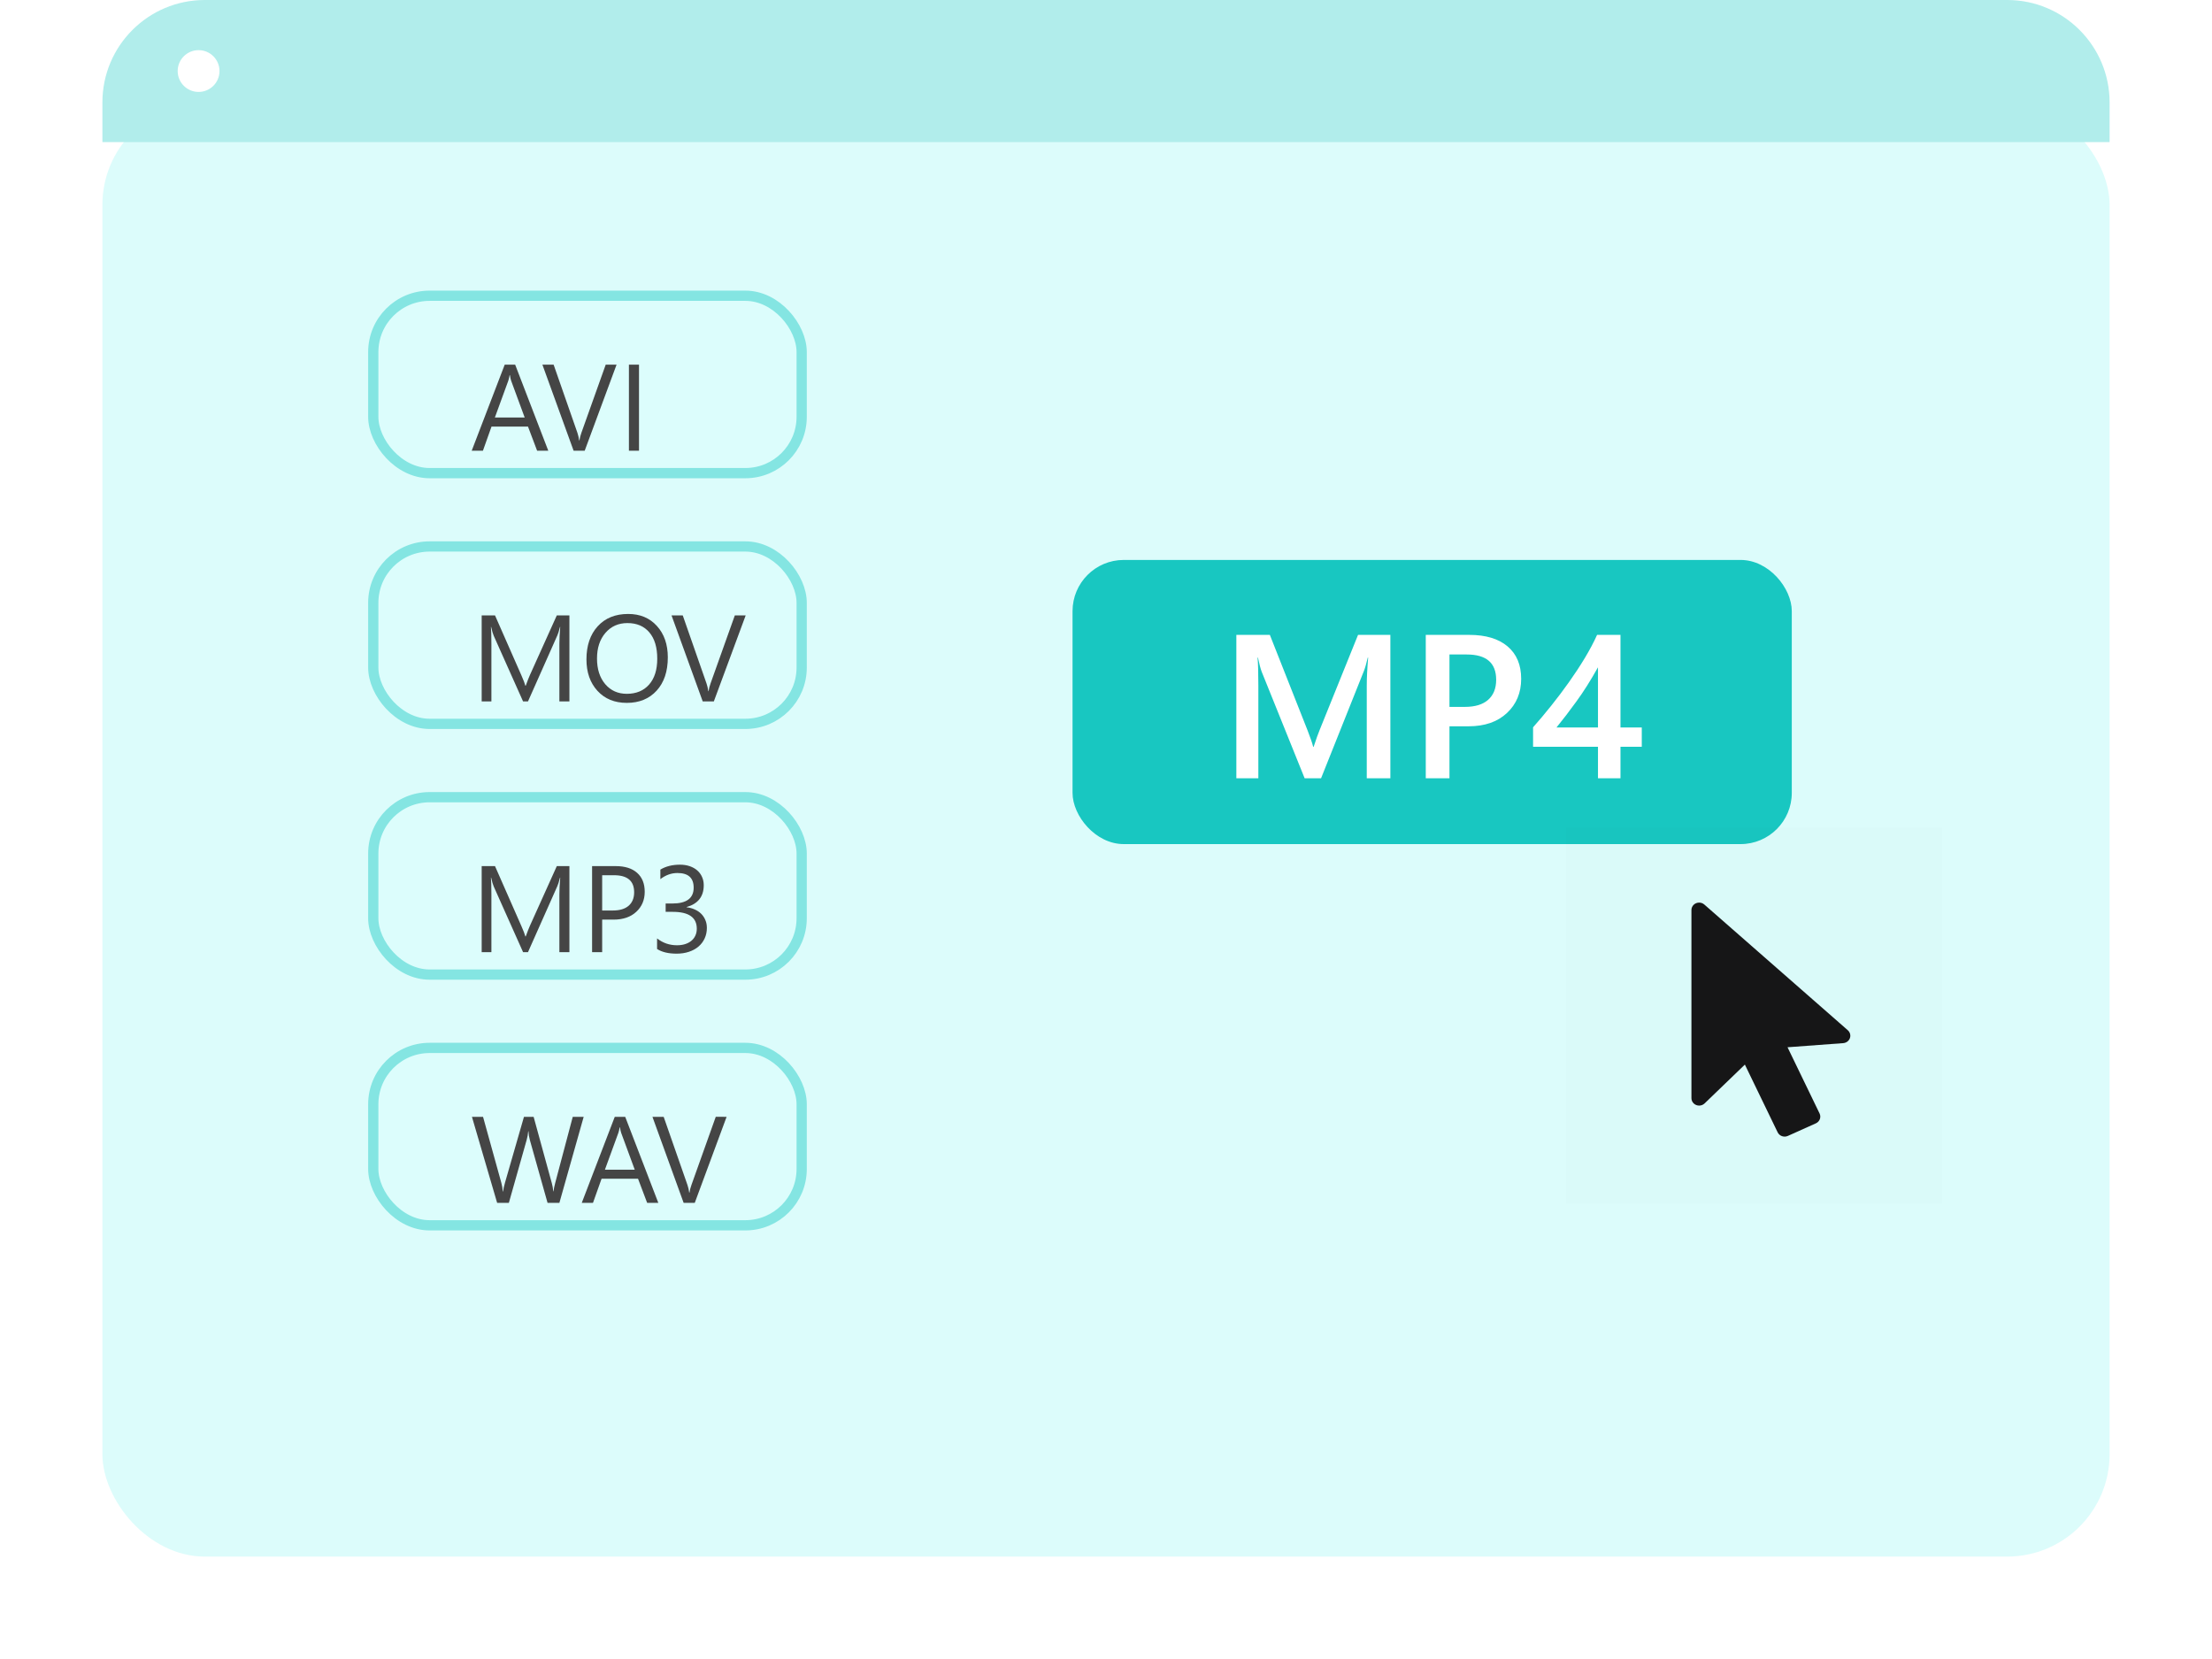 <svg fill="none" height="162" viewBox="0 0 216 162" width="216" xmlns="http://www.w3.org/2000/svg" xmlns:xlink="http://www.w3.org/1999/xlink"><filter id="a" color-interpolation-filters="sRGB" filterUnits="userSpaceOnUse" height="162" width="216" x="0" y="0"><feFlood flood-opacity="0" result="BackgroundImageFix"/><feColorMatrix in="SourceAlpha" result="hardAlpha" type="matrix" values="0 0 0 0 0 0 0 0 0 0 0 0 0 0 0 0 0 0 127 0"/><feOffset dy="10"/><feGaussianBlur stdDeviation="5"/><feColorMatrix type="matrix" values="0 0 0 0 0 0 0 0 0 0 0 0 0 0 0 0 0 0 0.05 0"/><feBlend in2="BackgroundImageFix" mode="normal" result="effect1_dropShadow_687_2338"/><feBlend in="SourceGraphic" in2="effect1_dropShadow_687_2338" mode="normal" result="shape"/></filter><g filter="url(#a)"><rect fill="#dcfcfb" height="142" rx="10" width="196" x="10"/></g><rect fill="#dcfdfc" height="17.322" rx="5.5" stroke="#84e5e2" width="41.833" x="36.45" y="28.879"/><path d="m53.539 44.011h-1.09l-.891-2.356h-3.562l-.838 2.356h-1.096l3.223-8.402h1.02zm-2.303-3.24-1.318-3.58c-.043-.117-.086-.305-.129-.562h-.024c-.039.238-.084.426-.135.562l-1.307 3.58zm8.971-5.162-3.111 8.402h-1.084l-3.047-8.402h1.096l2.326 6.662c.074.215.131.463.17.744h.024c.031-.234.096-.486.193-.756l2.373-6.65zm2.191 8.402h-.984v-8.402h.984z" fill="#454545"/><rect fill="#dcfdfc" height="17.322" rx="5.5" stroke="#84e5e2" width="41.833" x="36.45" y="53.362"/><path d="m55.602 68.494h-.979v-5.637c0-.445.027-.99.082-1.635h-.024c-.094.379-.178.65-.252.814l-2.871 6.457h-.48l-2.865-6.41c-.082-.188-.166-.475-.252-.861h-.023c.031.336.047.885.047 1.646v5.625h-.949v-8.402h1.301l2.578 5.859c.199.449.328.785.387 1.008h.035c.168-.461.303-.805.404-1.031l2.631-5.836h1.23zm5.601.141c-1.191 0-2.147-.393-2.865-1.178-.715-.785-1.072-1.807-1.072-3.064 0-1.352.365-2.43 1.096-3.234.731-.805 1.725-1.207 2.982-1.207 1.16 0 2.094.391 2.801 1.172.711.781 1.066 1.803 1.066 3.064 0 1.371-.363 2.455-1.09 3.252-.727.797-1.699 1.195-2.918 1.195zm.07-7.793c-.883 0-1.6.318-2.15.955-.551.637-.826 1.473-.826 2.508 0 1.035.268 1.869.803 2.502.539.629 1.24.943 2.103.943.922 0 1.649-.301 2.18-.902.531-.602.797-1.443.797-2.525 0-1.109-.258-1.967-.773-2.572-.516-.606-1.226-.908-2.133-.908zm11.543-.75-3.111 8.402h-1.084l-3.047-8.402h1.096l2.326 6.662c.074.215.131.463.17.744h.024c.031-.234.096-.486.193-.756l2.373-6.65z" fill="#454545"/><rect fill="#dcfdfc" height="17.322" rx="5.5" stroke="#84e5e2" width="41.833" x="36.45" y="77.845"/><path d="m55.602 92.977h-.979v-5.637c0-.445.027-.99.082-1.635h-.024c-.094.379-.178.65-.252.814l-2.871 6.457h-.48l-2.865-6.41c-.082-.188-.166-.475-.252-.861h-.023c.031.336.047.885.047 1.647v5.625h-.949v-8.402h1.301l2.578 5.859c.199.449.328.785.387 1.008h.035c.168-.461.303-.805.404-1.031l2.631-5.836h1.23zm3.199-3.176v3.176h-.984v-8.402h2.309c.898 0 1.594.219 2.086.656.496.438.744 1.055.744 1.851s-.275 1.449-.826 1.957c-.547.508-1.287.762-2.221.762zm0-4.336v3.445h1.031c.68 0 1.197-.154 1.553-.463.359-.312.539-.752.539-1.318 0-1.109-.656-1.664-1.969-1.664zm10.225 5.133c0 .379-.072.725-.217 1.037-.141.308-.342.574-.604.797-.258.219-.568.389-.932.51-.363.121-.764.182-1.201.182-.801 0-1.438-.152-1.91-.457v-1.031c.566.445 1.215.668 1.945.668.293 0 .557-.037.791-.111.238-.074.441-.182.609-.322.172-.141.303-.31.393-.51.094-.199.141-.424.141-.674 0-1.098-.781-1.646-2.344-1.646h-.697v-.815h.662c1.383 0 2.074-.516 2.074-1.547 0-.953-.527-1.43-1.582-1.43-.594 0-1.15.199-1.67.598v-.932c.535-.32 1.172-.48 1.91-.48.352 0 .67.049.955.146.285.098.529.234.732.41.203.176.359.387.469.633.113.246.17.518.17.815 0 1.105-.559 1.816-1.676 2.133v.023c.285.031.549.102.791.211.242.105.451.244.627.416s.312.375.41.609c.102.23.152.486.152.767z" fill="#454545"/><rect fill="#dcfdfc" height="17.322" rx="5.5" stroke="#84e5e2" width="41.833" x="36.45" y="102.328"/><path d="m56.996 109.057-2.373 8.403h-1.154l-1.729-6.141c-.074-.262-.119-.547-.135-.855h-.024c-.023.289-.074.57-.152.843l-1.74 6.153h-1.143l-2.461-8.403h1.084l1.787 6.446c.074.269.121.55.141.843h.029c.019-.207.08-.488.182-.843l1.857-6.446h.943l1.781 6.493c.062.222.109.484.141.785h.024c.016-.203.068-.473.158-.809l1.717-6.469zm7.289 8.403h-1.09l-.891-2.356h-3.562l-.838 2.356h-1.096l3.223-8.403h1.02zm-2.303-3.241-1.318-3.58c-.043-.117-.086-.304-.129-.562h-.024c-.039.238-.084.426-.135.562l-1.307 3.58zm8.971-5.162-3.111 8.403h-1.084l-3.047-8.403h1.096l2.326 6.662c.074.215.131.463.17.745h.024c.031-.235.096-.487.193-.756l2.373-6.651z" fill="#454545"/><rect fill="#18c7c1" height="27.747" rx="5" width="70.233" x="104.733" y="54.678"/><path d="m135.768 76h-2.305v-9.062c0-.742.045-1.65.137-2.725h-.039c-.144.612-.271 1.051-.381 1.318l-4.18 10.469h-1.602l-4.189-10.391c-.117-.306-.241-.771-.371-1.397h-.039c.052.56.078 1.475.078 2.744v9.043h-2.148v-14.004h3.271l3.682 9.326c.28.716.462 1.25.547 1.601h.048c.241-.736.437-1.282.586-1.641l3.75-9.287h3.155zm5.771-5.078v5.078h-2.314v-14.004h4.248c1.608 0 2.854.374 3.74 1.123.885.749 1.328 1.803 1.328 3.164s-.462 2.474-1.387 3.34c-.924.866-2.174 1.299-3.75 1.299zm0-7.012v5.117h1.504c.996 0 1.755-.231 2.275-.693.521-.462.782-1.113.782-1.953 0-1.647-.957-2.471-2.871-2.471zm16.699-1.914v9.043h2.08v1.885h-2.08v3.076h-2.197v-3.076h-6.338v-1.904c.573-.644 1.159-1.341 1.758-2.09.605-.755 1.185-1.524 1.738-2.305.56-.788 1.078-1.575 1.553-2.363.475-.788.876-1.543 1.201-2.266zm-2.197 9.043v-5.879c-.71 1.276-1.413 2.389-2.109 3.34-.69.951-1.338 1.797-1.944 2.539z" fill="#fff"/><path d="m10 10c0-5.523 4.477-10 10-10h176c5.523 0 10 4.477 10 10v3.874h-196z" fill="#b1edeb"/><ellipse cx="19.392" cy="6.937" fill="#fff" rx="2.042" ry="2.04"/><path d="m152.917 80.793h36.75v36.724h-36.75z" fill="#000" opacity=".01"/><path d="m174.551 102.264 3.129 6.466c.176.363.013.795-.364.964l-2.729 1.226c-.377.17-.825.013-1.001-.351l-3.2-6.613-3.934 3.792c-.294.283-.77.283-1.064 0-.142-.136-.221-.321-.221-.513v-18.372c0-.401.337-.725.753-.725.187 0 .368.067.506.189l14.011 12.275c.308.269.331.728.051 1.024-.129.137-.308.221-.499.236z" fill="#161617"/></svg>